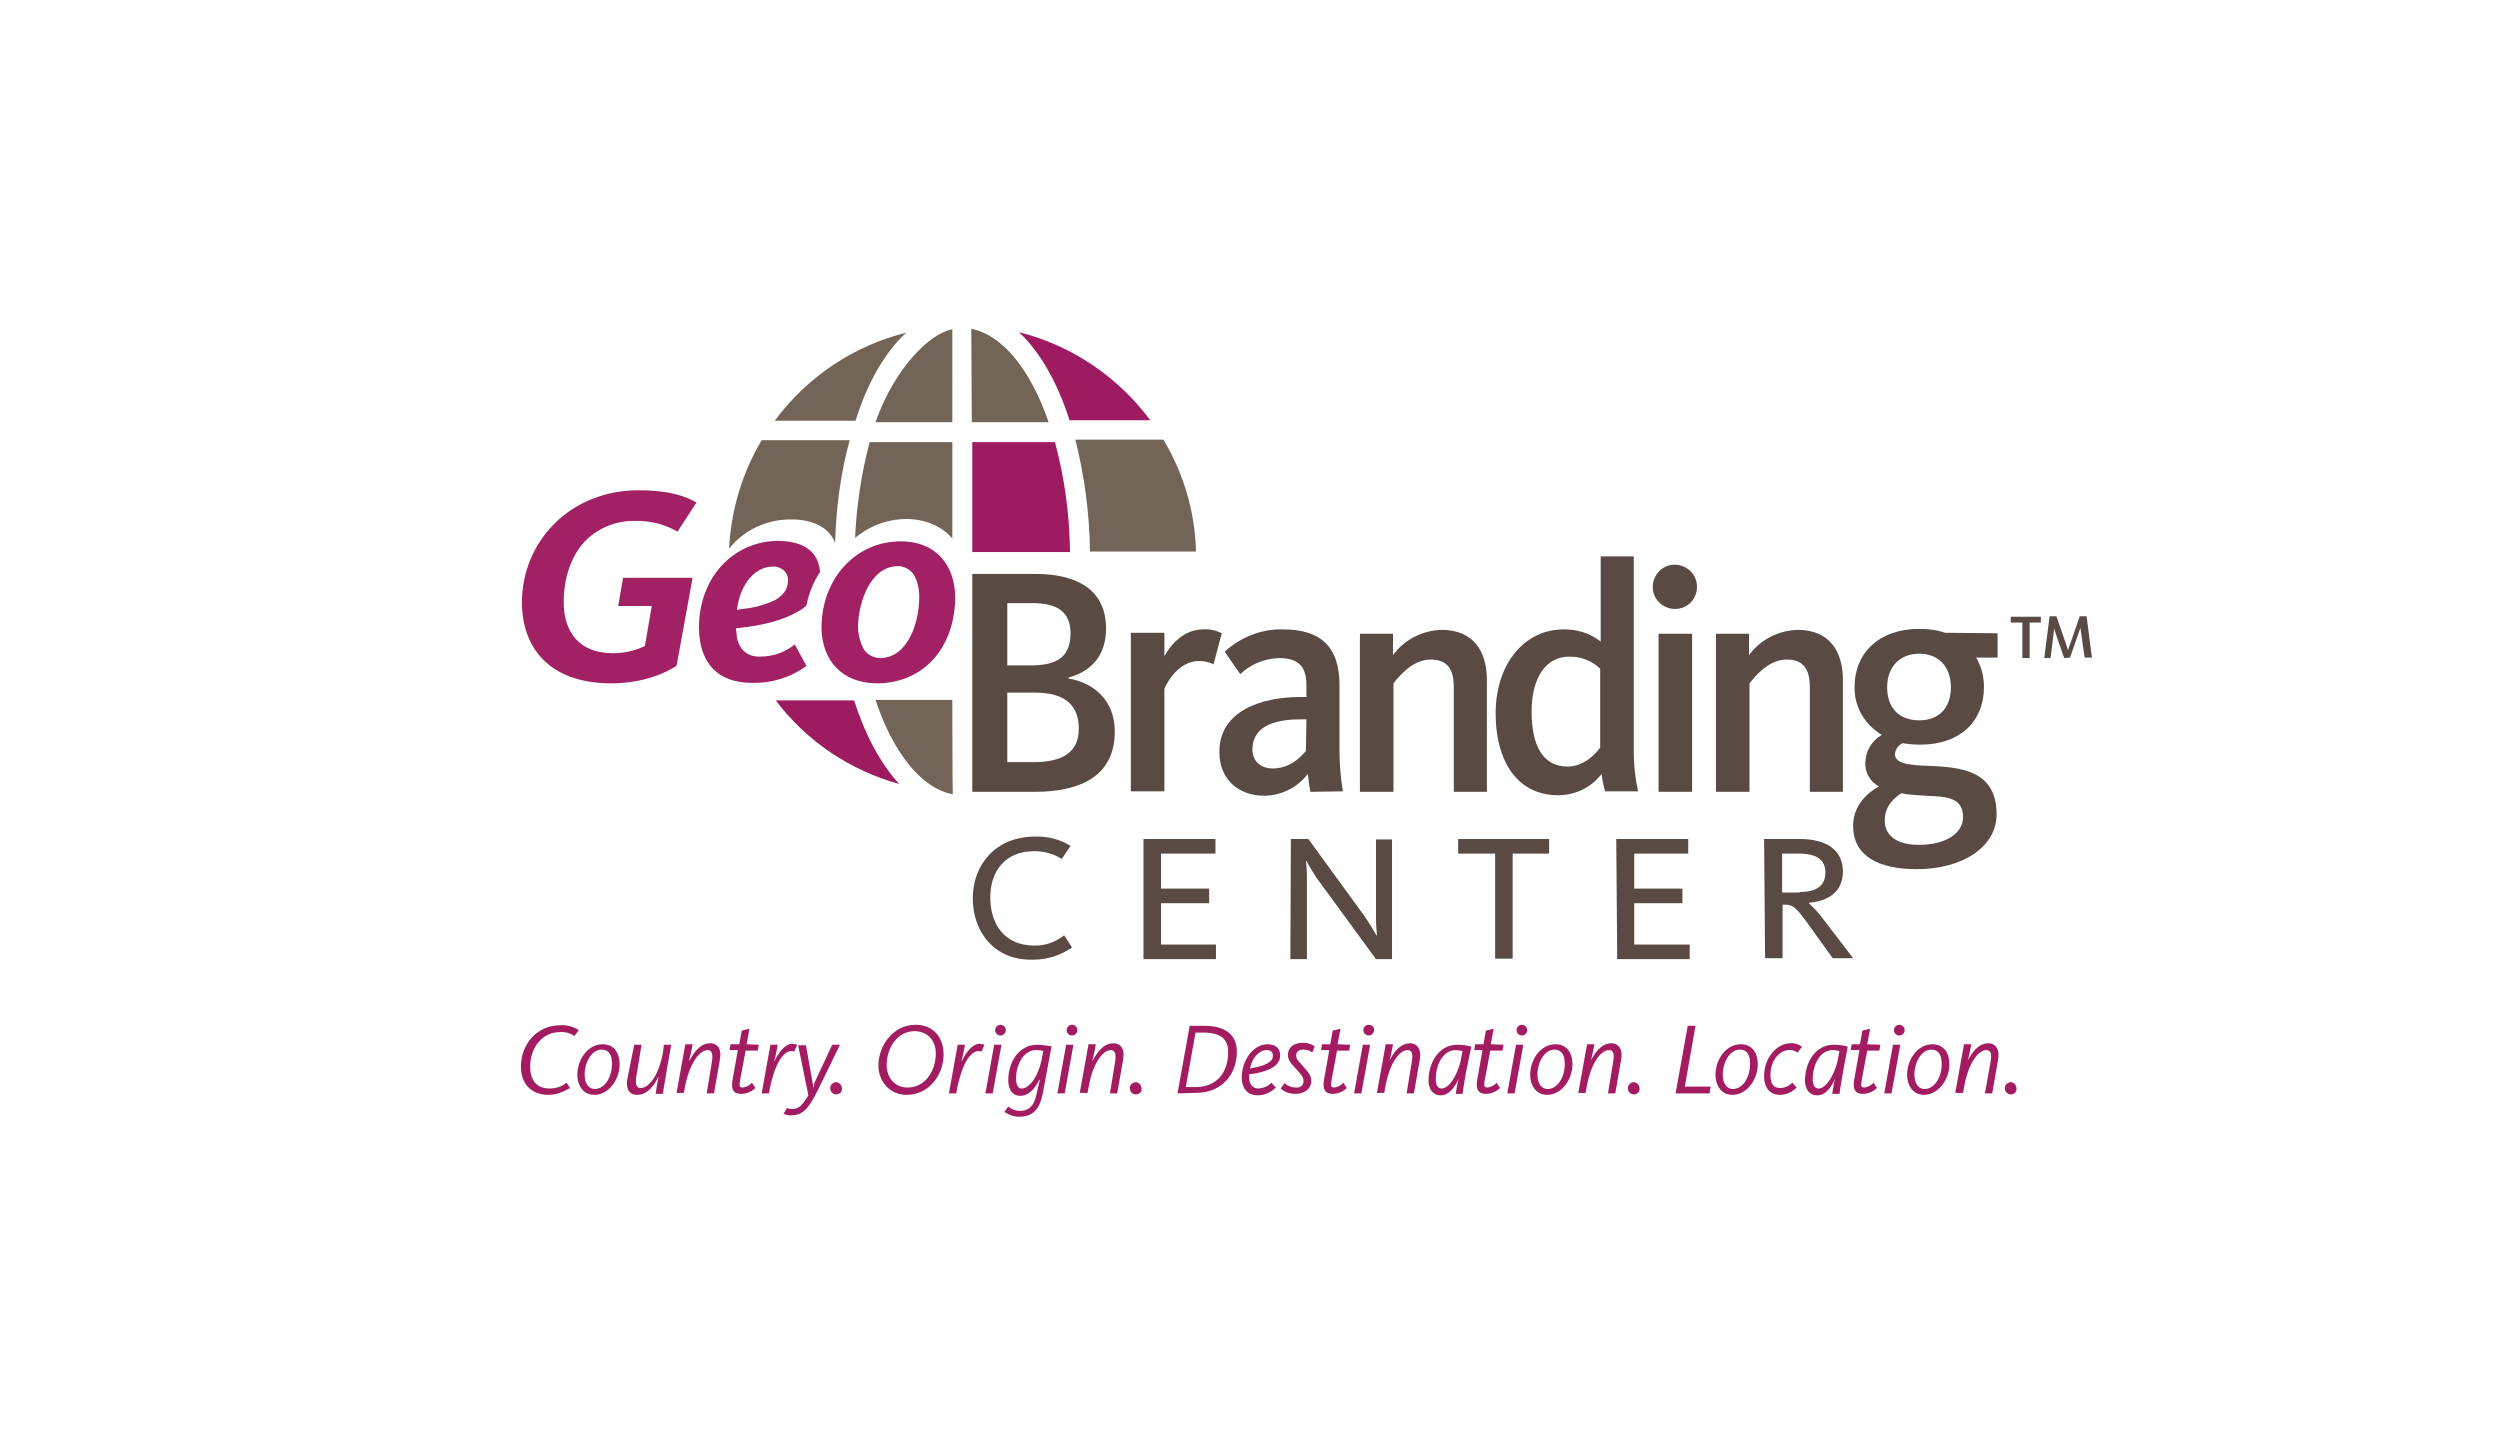 <?xml version="1.0" encoding="utf-8"?>
<!-- Generator: Adobe Illustrator 26.2.1, SVG Export Plug-In . SVG Version: 6.00 Build 0)  -->
<svg version="1.1" id="Layer_1" xmlns="http://www.w3.org/2000/svg" xmlns:xlink="http://www.w3.org/1999/xlink" x="0px" y="0px"
	 viewBox="0 0 514 298" style="enable-background:new 0 0 514 298;" xml:space="preserve">
<style type="text/css">
	.st0{fill:#594A43;}
	.st1{fill:#A31C61;}
	.st2{fill:#726456;}
	.st3{fill:#9E1B61;}
	.st4{fill:#A12164;}
</style>
<path class="st0" d="M200,184.7c0-6.9,4.7-12.7,12.8-12.7c2.6-0.1,5.2,0.6,7.3,1.9l-1.8,2.7c-1.7-1.1-3.7-1.6-5.7-1.6
	c-5.9,0-9,4.1-9,9.5c0,5.6,3,9.9,9,9.9c2.2,0.1,4.4-0.7,6.2-2.1l1.6,2.5c-2.3,1.6-5,2.5-7.9,2.5C204.5,197.6,200,191.6,200,184.7z"
	/>
<path class="st0" d="M235.1,172.5h14.8v3h-11.2v7.2h9.9v3h-9.9v8.5H250v3h-14.9V172.5z"/>
<path class="st0" d="M265.4,172.5h3.6l11.5,15.8c0.9,1.3,1.7,2.6,2.5,4h0.1c0,0-0.2-1.8-0.2-3.7v-16h3.3v24.6h-3.3l-12.2-16.7
	c-0.7-1.1-1.5-2.3-2.1-3.5h-0.1c0,0,0.2,1.6,0.2,3v17.2h-3.4L265.4,172.5L265.4,172.5z"/>
<path class="st0" d="M307.4,175.5h-7.6v-3h18.7v3H311v21.6h-3.6V175.5L307.4,175.5z"/>
<path class="st0" d="M332.3,172.5h14.8v3H336v7.2h9.9v3H336v8.5h11.4v3h-14.9L332.3,172.5L332.3,172.5z"/>
<path class="st0" d="M362.7,172.5h7.3c5.6,0,8.9,2.3,8.9,6.7c0,4.2-3.1,6.1-7,6.4v0.1c1.1,1,2.1,2.1,2.9,3.2l6.2,8.1h-4.2l-5.1-7.1
	c-2.6-3.6-3.2-3.9-4.8-3.9h-0.4v11h-3.6L362.7,172.5L362.7,172.5z M370,183.4c3.6,0,5.3-1.4,5.3-4s-1.7-3.9-5.5-3.9h-3.4v8h3.6
	V183.4z"/>
<path class="st1" d="M112.8,225.1c-3.8,0-5.7-2.5-5.7-5.8c0-4.7,3.4-8.5,8-8.5c1.3-0.1,2.7,0.2,3.9,1l-0.9,1.2c-0.9-0.6-2-0.9-3-0.8
	c-3.6,0-6.1,3.2-6.1,7.1c0,2.5,1.1,4.5,4,4.5c1.3,0,2.5-0.4,3.5-1.2l0.7,1.1C115.8,224.5,114.4,225.1,112.8,225.1z"/>
<path class="st1" d="M122.2,225.1c-2.5,0-3.5-2.2-3.5-4.1c0-3.1,2.1-6.3,5.2-6.3c2.5,0,3.5,2,3.5,4.1
	C127.4,221.9,125.2,225.1,122.2,225.1z M123.7,215.8c-2.1,0-3.5,2.7-3.5,5.1c0,1.7,0.7,3,2.1,3c2.1,0,3.5-2.6,3.5-4.9
	C125.9,216.9,125.2,215.8,123.7,215.8L123.7,215.8z"/>
<path class="st1" d="M130.4,214.8h1.5l-1.1,6.7c-0.2,1.5,0.1,2.2,0.9,2.2c1.6,0,3.7-2.3,4.6-7.3l0.2-1.6h1.5l-1,5.7
	c-0.5,2.8-0.7,4.4-0.7,4.4h-1.5c0.2-1.1,0.3-2.4,0.6-3.4h-0.1c-0.7,1.5-2.1,3.6-4.3,3.6c-1.7,0-2.4-1.3-2-3.4L130.4,214.8z"/>
<path class="st1" d="M146.8,224.8h-1.5l1.1-6.7c0.2-1.5-0.1-2.2-0.9-2.2c-1.6,0-3.7,2.5-4.7,7.7l-0.2,1.1h-1.5l1.8-10h1.5
	c-0.1,0.7-0.4,2.2-0.7,3.3h0.1c0.7-1.3,2-3.5,4.2-3.5c1.7,0,2.4,1.4,2,3.4L146.8,224.8z"/>
<path class="st1" d="M156,214.8l-0.2,1.2h-2.5l-1.1,5.9c-0.2,1.1-0.3,1.7,0.5,1.7c0.7-0.1,1.4-0.4,1.9-1l0.7,1.1
	c-0.7,0.7-1.8,1.2-2.9,1.2c-1.7,0-2.1-1-1.8-2.8l1.1-6.2H150l0.2-1.2h1.8l0.5-2.8l1.6-0.4l-0.6,3.2L156,214.8L156,214.8z"/>
<path class="st1" d="M163.3,216.2c-0.2-0.1-0.4-0.1-0.6-0.1c-1.7,0-3.4,2.7-4.4,7.6l-0.2,1.1h-1.5l1.8-10h1.5
	c-0.2,1.1-0.4,2.2-0.7,3.3h0.1c0.7-1.6,2.1-3.5,3.6-3.5c0.3,0,0.7,0.1,1,0.2L163.3,216.2z"/>
<path class="st1" d="M167.7,222.1l3.4-7.3h1.6l-3.7,7.6c-2.3,4.8-3.5,6.9-6.2,6.9c-0.6,0.1-1.1-0.1-1.7-0.3l0.7-1.2
	c0.4,0.2,0.8,0.2,1.2,0.2c1.1,0,1.9-0.6,3.2-2.8l-2.1-10.3h1.6l1.3,7.3c0.1,0.5,0.2,1,0.2,1.4h0.1
	C167.3,223.1,167.4,222.6,167.7,222.1z"/>
<path class="st1" d="M172.1,225c-0.7,0.1-1.3-0.4-1.4-1.1c-0.1-0.7,0.4-1.3,1.1-1.4c0.1,0,0.2,0,0.2,0c0.7,0.1,1.1,0.7,1.1,1.4
	C173.1,224.5,172.7,224.9,172.1,225z"/>
<path class="st1" d="M180.6,219.1c0-4.1,3-8.4,7.6-8.4c3.9,0,5.8,2.8,5.8,6.1c0,4.1-2.9,8.3-7.6,8.3
	C182.8,225.1,180.6,222.2,180.6,219.1z M188.1,212c-3.6,0-5.8,3.4-5.8,7c0,2.5,1.6,4.6,4.3,4.6c3.6,0,5.8-3.4,5.8-7
	C192.4,214.2,191,212.1,188.1,212L188.1,212z"/>
<path class="st1" d="M201.8,216.2c-0.2-0.1-0.4-0.1-0.6-0.1c-1.7,0-3.4,2.7-4.4,7.6l-0.2,1.1h-1.5l1.8-10h1.5
	c-0.2,1.1-0.4,2.2-0.7,3.3h0.1c0.7-1.6,2.1-3.5,3.6-3.5c0.3,0,0.7,0.1,1,0.2L201.8,216.2z"/>
<path class="st1" d="M204.1,224.8h-1.5l1.8-10h1.5L204.1,224.8z M206.8,211.8c0,0.6-0.5,1.1-1.1,1.1s-1.1-0.5-1.1-1.1
	s0.5-1.1,1.1-1.1S206.8,211.2,206.8,211.8L206.8,211.8z"/>
<path class="st1" d="M214.4,224.8c-0.7,3.4-2.1,4.8-4.9,4.8c-1.1,0-2.1-0.4-3-1l0.8-1.1c0.7,0.6,1.5,0.9,2.4,0.9c2,0,3-1.3,3.4-3.4
	l0.2-0.9c0.2-0.7,0.3-1.4,0.5-2.1h-0.1c-0.8,1.6-2.1,3.3-3.9,3.3s-2.5-1.5-2.5-3.2c0-3.9,2.3-7.3,5.9-7.3c1,0,2.1,0.2,3,0.3
	L214.4,224.8z M213,215.9c-2.5,0-4.1,2.9-4.1,5.8c0,1.1,0.3,2.1,1.1,2.1c2.1,0,3.9-3.7,4.3-6.7l0.2-1
	C214,215.9,213.5,215.9,213,215.9z"/>
<path class="st1" d="M218.9,224.8h-1.5l1.8-10h1.5L218.9,224.8z M221.5,211.8c0,0.6-0.5,1.1-1.1,1.1s-1.1-0.5-1.1-1.1
	s0.5-1.1,1.1-1.1C221.1,210.7,221.5,211.2,221.5,211.8L221.5,211.8z"/>
<path class="st1" d="M229.7,224.8h-1.5l1.1-6.7c0.2-1.5-0.1-2.2-0.9-2.2c-1.6,0-3.7,2.5-4.6,7.7l-0.2,1.1H222l1.8-10h1.5
	c-0.1,0.7-0.4,2.2-0.7,3.3h0.1c0.7-1.3,2-3.5,4.2-3.5c1.7,0,2.4,1.4,2,3.4L229.7,224.8z"/>
<path class="st1" d="M233.7,225c-0.7,0.1-1.3-0.4-1.4-1.1c-0.1-0.7,0.4-1.3,1.1-1.4c0.1,0,0.2,0,0.2,0c0.7,0.1,1.1,0.7,1.1,1.4
	C234.8,224.5,234.3,224.9,233.7,225z"/>
<path class="st1" d="M242.1,224.8l2.5-13.9h3c4.6,0,6.7,2.1,6.7,5.3c0,4.4-2.8,8.5-8.5,8.5L242.1,224.8L242.1,224.8z M247.4,212.3
	h-1.6l-2,11.2h2.1c4.3,0,6.6-3.1,6.6-7.1C252.6,213.6,250.9,212.3,247.4,212.3L247.4,212.3z"/>
<path class="st1" d="M256.8,221.3c0,1.6,0.7,2.5,2,2.5c1-0.1,2-0.5,2.6-1.2l0.9,1c-1,1-2.3,1.6-3.7,1.6c-2.3,0-3.3-1.7-3.3-3.6
	c0-3.8,2.5-6.9,5.3-6.9c1.5,0,2.6,0.7,2.6,2.3c0,2.5-3.2,3.5-6.5,3.9C256.9,221,256.9,221.1,256.8,221.3z M261.7,217
	c0-0.7-0.4-1.1-1.3-1.1c-1.5,0-3,1.6-3.4,3.8C259.7,219.2,261.8,218.5,261.7,217L261.7,217z"/>
<path class="st1" d="M269.8,216.4c-0.5-0.4-1.1-0.6-1.8-0.6c-0.9,0-1.5,0.4-1.5,1.2s0.4,1.1,1.3,2.1c1.1,1.3,1.8,1.9,1.8,3.2
	s-1.1,2.6-3.3,2.6c-1.1,0-2.1-0.3-3-1.1l0.8-1.1c0.7,0.6,1.5,0.9,2.3,0.9c0.8,0.1,1.6-0.4,1.6-1.2c0-0.1,0-0.2,0-0.2
	c0-0.8-0.6-1.4-1.6-2.5s-1.6-1.7-1.6-2.8c0-1.6,1.2-2.5,3.1-2.5c0.8,0,1.6,0.2,2.4,0.7L269.8,216.4z"/>
<path class="st1" d="M277.6,214.8l-0.2,1.2h-2.5l-1.1,5.9c-0.2,1.1-0.3,1.7,0.5,1.7c0.7-0.1,1.4-0.4,1.9-1l0.7,1.1
	c-0.7,0.7-1.8,1.2-2.9,1.2c-1.6,0-2.1-1-1.8-2.8l1.1-6.2h-1.7l0.2-1.2h1.7l0.5-2.8l1.6-0.4l-0.6,3.2L277.6,214.8L277.6,214.8z"/>
<path class="st1" d="M279.9,224.8h-1.5l1.8-10h1.5L279.9,224.8z M282.5,211.8c0,0.6-0.5,1.1-1.1,1.1s-1.1-0.5-1.1-1.1
	s0.5-1.1,1.1-1.1C282.1,210.7,282.6,211.2,282.5,211.8L282.5,211.8z"/>
<path class="st1" d="M290.7,224.8h-1.5l1.1-6.7c0.2-1.5,0-2.2-0.9-2.2c-1.6,0-3.7,2.5-4.6,7.7l-0.2,1.1h-1.5l1.8-10h1.5
	c-0.1,0.7-0.4,2.2-0.7,3.3l0,0c0.7-1.3,2-3.5,4.2-3.5c1.6,0,2.4,1.4,2,3.4L290.7,224.8z"/>
<path class="st1" d="M301.4,220.5c-0.5,2.8-0.7,4.4-0.7,4.4h-1.4c0.2-1.1,0.3-2.1,0.6-3.1l0,0c-0.8,1.7-1.9,3.4-3.7,3.4
	c-1.6,0-2.5-1.3-2.5-3c0-3.7,2.1-7.4,5.9-7.4c1,0,1.9,0.1,2.9,0.4L301.4,220.5z M299.3,215.9c-2.6,0-4.1,3-4.1,5.9
	c0,1.3,0.4,2,1.2,2c1.8,0,3.7-3.7,4.1-6.7l0.2-1C300.2,216,299.7,215.9,299.3,215.9z"/>
<path class="st1" d="M309.1,214.8l-0.2,1.2h-2.5l-1.1,5.9c-0.2,1.1-0.3,1.7,0.5,1.7c0.7-0.1,1.4-0.4,1.9-1l0.7,1.1
	c-0.7,0.7-1.8,1.2-2.9,1.2c-1.6,0-2.1-1-1.8-2.8l1.1-6.2h-1.7l0.2-1.2h1.7l0.5-2.8l1.6-0.4l-0.6,3.2L309.1,214.8L309.1,214.8z"/>
<path class="st1" d="M311.4,224.8h-1.5l1.8-10h1.5L311.4,224.8z M314,211.8c0,0.6-0.5,1.1-1.1,1.1s-1.1-0.5-1.1-1.1s0.5-1.1,1.1-1.1
	S314,211.2,314,211.8L314,211.8z"/>
<path class="st1" d="M318.1,225.1c-2.5,0-3.5-2.2-3.5-4.1c0-3.1,2.1-6.3,5.2-6.3c2.5,0,3.5,2,3.5,4.1
	C323.3,221.9,321.1,225.1,318.1,225.1z M319.6,215.8c-2.1,0-3.5,2.7-3.5,5.1c0,1.7,0.7,3,2.1,3c2.1,0,3.5-2.6,3.5-4.9
	C321.8,216.9,321,215.8,319.6,215.8L319.6,215.8z"/>
<path class="st1" d="M332.1,224.8h-1.5l1.1-6.7c0.2-1.5,0-2.2-0.9-2.2c-1.6,0-3.7,2.5-4.6,7.7l-0.2,1.1h-1.5l1.8-10h1.5
	c-0.1,0.7-0.4,2.2-0.7,3.3l0,0c0.7-1.3,2-3.5,4.2-3.5c1.6,0,2.4,1.4,2,3.4L332.1,224.8z"/>
<path class="st1" d="M336.1,225c-0.7,0.1-1.3-0.4-1.4-1.1c-0.1-0.7,0.4-1.3,1.1-1.4c0.1,0,0.2,0,0.2,0c0.7,0.1,1.1,0.7,1.1,1.4
	C337.1,224.5,336.7,224.9,336.1,225z"/>
<path class="st1" d="M344.5,224.8l2.5-13.9h1.6l-2.2,12.5h5.3l-0.2,1.4H344.5L344.5,224.8z"/>
<path class="st1" d="M356.2,225.1c-2.5,0-3.5-2.2-3.5-4.1c0-3.1,2.1-6.3,5.2-6.3c2.5,0,3.5,2,3.5,4.1
	C361.4,221.9,359.2,225.1,356.2,225.1z M357.7,215.8c-2.1,0-3.5,2.7-3.5,5.1c0,1.7,0.7,3,2.1,3c2.1,0,3.5-2.6,3.5-4.9
	C359.9,216.9,359.2,215.8,357.7,215.8L357.7,215.8z"/>
<path class="st1" d="M369.6,216.4c-0.5-0.3-1.1-0.6-1.8-0.5c-1.8,0-3.8,2-3.8,5.1c0,1.9,0.7,2.7,2,2.7c0.9,0,1.8-0.4,2.5-1.1l0.9,1
	c-0.9,0.9-2.1,1.5-3.4,1.5c-2.1,0-3.3-1.4-3.3-3.9c0-3.8,2.7-6.7,5.4-6.7c0.8-0.1,1.7,0.2,2.4,0.7L369.6,216.4z"/>
<path class="st1" d="M378.9,220.5c-0.5,2.8-0.7,4.4-0.7,4.4h-1.5c0.2-1.1,0.3-2.1,0.6-3.1l0,0c-0.8,1.7-1.9,3.4-3.7,3.4
	c-1.6,0-2.5-1.3-2.5-3c0-3.7,2.1-7.4,5.9-7.4c1,0,1.9,0.1,2.9,0.4L378.9,220.5z M376.8,215.9c-2.6,0-4.1,3-4.1,5.9
	c0,1.3,0.4,2,1.2,2c1.8,0,3.7-3.7,4.1-6.7l0.2-1C377.8,216,377.3,215.9,376.8,215.9L376.8,215.9z"/>
<path class="st1" d="M386.6,214.8l-0.2,1.2h-2.5l-1.1,5.9c-0.2,1.1-0.3,1.7,0.5,1.7c0.7-0.1,1.4-0.4,1.9-1l0.7,1.1
	c-0.7,0.7-1.8,1.2-2.9,1.2c-1.6,0-2.1-1-1.8-2.8l1.1-6.2h-1.8l0.2-1.2h1.7l0.5-2.8l1.6-0.4l-0.6,3.2L386.6,214.8L386.6,214.8z"/>
<path class="st1" d="M388.9,224.8h-1.5l1.8-10h1.5L388.9,224.8z M391.6,211.8c0,0.6-0.5,1.1-1.1,1.1s-1.1-0.5-1.1-1.1
	s0.5-1.1,1.1-1.1S391.6,211.2,391.6,211.8L391.6,211.8z"/>
<path class="st1" d="M395.6,225.1c-2.5,0-3.5-2.2-3.5-4.1c0-3.1,2.1-6.3,5.2-6.3c2.5,0,3.5,2,3.5,4.1
	C400.8,221.9,398.5,225.1,395.6,225.1z M397.1,215.8c-2.1,0-3.5,2.7-3.5,5.1c0,1.7,0.7,3,2.1,3c2.1,0,3.5-2.6,3.5-4.9
	C399.3,216.9,398.5,215.8,397.1,215.8z"/>
<path class="st1" d="M409.6,224.8h-1.5l1.2-6.7c0.2-1.5,0-2.2-0.9-2.2c-1.6,0-3.7,2.5-4.6,7.7l-0.2,1.1H402l1.8-10h1.5
	c-0.1,0.7-0.4,2.2-0.7,3.3l0,0c0.7-1.3,2-3.5,4.2-3.5c1.6,0,2.4,1.4,2,3.4L409.6,224.8z"/>
<path class="st2" d="M162.8,106.8c4.6,0,7.7,1.8,8.9,4.8c0.2-7.1,1.1-14.2,3-21.1h-18.1c-4,6.7-6.3,14.4-6.7,22.3
	C153,108.9,157.8,106.7,162.8,106.8z"/>
<path class="st2" d="M195.8,110.7V90.9h-17c-1.7,6.4-2.7,13.1-3,19.7c3-2.5,6.7-3.9,10.7-3.9C190.6,106.8,193.7,108.3,195.8,110.7z"
	/>
<path class="st3" d="M236.5,86.4c-6.7-9-16.2-15.4-27-18.1c4.3,4,7.9,10.3,10.4,18.1H236.5z"/>
<path class="st2" d="M224.1,113.4h21.8c-0.2-8.1-2.5-16-6.7-23h-18.1C223,98,224,105.6,224.1,113.4z"/>
<path class="st3" d="M199.9,90.9v22.6H220c-0.1-7.6-1.1-15.2-3.1-22.6H199.9z"/>
<path class="st2" d="M215.6,86.8c-3.7-10.7-9.4-17.9-15.9-19.2c0,1.9,0.1,19.2,0.1,19.2H215.6L215.6,86.8z"/>
<path class="st2" d="M195.8,86.8c0,0,0-17.6,0-19.1c-4.6,0.8-11.9,8-15.8,19.1H195.8z"/>
<path class="st2" d="M186.3,68.4c-10.8,2.7-20.4,9.1-27,18.1h16.6C178.4,78.5,182,72.4,186.3,68.4z"/>
<path class="st3" d="M159.5,144c6.3,8.4,15.3,14.4,25.4,17.2c-3.8-4.1-7-10-9.3-17.2H159.5z"/>
<path class="st2" d="M195.8,143.9H180c3.6,10.8,9.4,18.2,15.9,19.4C195.8,162,195.8,143.9,195.8,143.9z"/>
<path class="st4" d="M142.4,118.8h-14.3l-1,5.8h6.9l-1.4,8.2l-0.4,0.2c-2,0.9-4.1,1.3-6.2,1.3c-3.3,0-5.9-1-7.6-2.9
	s-2.5-4.5-2.5-7.6c0-4.8,1.4-9,3.9-12c2.7-3.1,6.7-4.8,10.8-4.7c3-0.1,6.1,0.7,8.7,2.2l3.9-6c-2.3-1.3-5.7-2.5-11.9-2.5
	c-14,0-24,10.4-24,23.2c0.1,9,5.4,16.4,18.2,16.5c6.9,0,11.4-2.2,13.6-3.6L142.4,118.8z"/>
<path class="st4" d="M156.3,135c-3,0.1-4.8-1.9-4.9-5.1l-0.1-0.7l0.7-0.1c4.8-0.5,9.1-1.6,12.1-3.4c0.7-0.3,1.2-0.8,1.7-1.2
	c0.5-2.5,1.4-4.8,2.8-6.9c-0.3-4-3.1-6.3-8.5-6.4c-9.2,0-16.4,7.4-16.4,17.9c0.1,7.1,3.7,11.3,11,11.3c3.9,0.1,7.9-1.1,11.1-3.5
	l-2.4-4.4C161.4,134.1,159,135,156.3,135z M151.7,124.2c1.1-5.3,4.3-7.7,7.1-7.7c0.8-0.1,1.7,0.2,2.4,0.8c0.6,0.6,0.9,1.4,0.8,2.2
	c0,1.7-1.1,3-2.7,3.9c-2.1,1-4.4,1.6-6.7,1.8l-1.1,0.2L151.7,124.2z"/>
<path class="st4" d="M196.4,122.8c-0.1-6.8-4.1-11.5-11.2-11.5c-9.3,0-16.3,7.7-16.3,17.8c0.1,6.6,4.1,11.3,11.3,11.4
	C189.8,140.5,196.3,133.3,196.4,122.8z M181.1,135.3L181.1,135.3c-1.5,0-2.9-0.7-3.6-2c-0.7-1.4-1.1-3-1.1-4.5
	c0.1-5.1,2.6-12.2,8-12.4c1.4-0.1,2.8,0.7,3.5,1.8c0.8,1.4,1.1,3,1.1,4.5C189,127.8,186.8,135.1,181.1,135.3z"/>
<path class="st0" d="M212.7,162.8h-12.8V118h13c8,0,14.5,2.9,14.5,11.2c0,5.6-3,8.8-7.7,10.1v0.2c5.3,0.9,9.5,4.6,9.5,10.9
	C229.2,159.4,222.4,162.8,212.7,162.8z M212.2,124h-5.1v12.8h5c5.6,0,8-2.1,8-6.6C220.1,125.8,217.4,124,212.2,124L212.2,124z
	 M212.8,142.4h-5.7v14.3h5.3c6.2,0,9.4-2.1,9.4-6.9C221.8,145.2,219.2,142.4,212.8,142.4L212.8,142.4z"/>
<path class="st0" d="M249.5,136.6c-0.9-0.5-2-0.7-3-0.7c-4.2,0-6.6,4.5-7.1,5.7v21.1h-6.9v-32.6h6.9v4.8c1.3-2.3,3.9-5.5,8-5.5
	c1.3-0.1,2.6,0.2,3.8,0.8L249.5,136.6z"/>
<path class="st0" d="M269.4,162.8c-0.2-1.2-0.4-2.5-0.5-3.7c-2.1,2.8-5.5,4.5-9,4.5c-5.3,0-9.2-3.4-9.2-9c0-8.5,8.7-11.3,16.7-11.3
	h1.2v-2.4c0-3.4-1.2-5.6-5.6-5.6c-3,0.1-5.8,1.2-8,3.3l-3.2-4.6c3.2-3,7.6-4.7,11.9-4.6c7.7,0,11.7,3.4,11.7,11.5v13.2
	c0,2.9,0.2,5.7,0.7,8.6L269.4,162.8L269.4,162.8z M268.6,147.9h-1.2c-5.7,0-9.9,1.6-9.9,6.2c0,2.8,2.2,3.9,4.1,3.9
	c3.8,0,5.9-2.5,6.9-3.6L268.6,147.9L268.6,147.9z"/>
<path class="st0" d="M298.9,162.8v-21.5c0-3.6-1.2-5.7-4.8-5.7c-3.9,0-6.9,4-7.6,4.9v22.3h-6.9v-32.5h6.8v4.4
	c2.3-3.2,6.1-5.1,10-5.2c6.7,0,9.3,4.6,9.3,10.3v23H298.9z"/>
<path class="st0" d="M321.5,129.4c4.1,0,6.4,1.6,7.6,2.5v-17.5h6.8v40.2c0,2.7,0.3,5.5,0.9,8.1H330c-0.3-1.1-0.6-2.4-0.7-3.6
	c-2.1,2.8-5.4,4.4-9,4.4c-7.7,0-12.8-6.1-12.8-17C307.6,136.2,313.6,129.4,321.5,129.4z M322.3,157.6c3.5,0,5.9-2.8,6.7-3.9v-16.2
	c-1.6-1.6-3.9-2.5-6.3-2.5c-5,0-7.8,4.5-7.8,11.3C314.9,153.3,317.2,157.6,322.3,157.6L322.3,157.6z"/>
<path class="st0" d="M344.4,125.2c-2.5,0-4.6-2-4.6-4.5s2-4.6,4.5-4.6s4.6,2,4.6,4.5c0,0,0,0,0,0.1
	C348.9,123.1,347,125.2,344.4,125.2C344.5,125.2,344.4,125.2,344.4,125.2z M341,162.8v-32.5h6.9v32.5H341L341,162.8z"/>
<path class="st0" d="M372.1,162.8v-21.5c0-3.6-1.2-5.7-4.8-5.7c-3.9,0-6.9,4-7.6,4.9v22.3h-6.9v-32.5h6.8v4.4
	c2.3-3.2,6.1-5.1,10-5.2c6.7,0,9.3,4.6,9.3,10.3v23H372.1z"/>
<path class="st0" d="M410.7,130.2v5h-4.4c1.1,1.9,1.6,3.9,1.6,6.1c0,6.9-4.8,11.8-13.1,11.8c-1.2,0-2.4-0.1-3.6-0.3
	c-0.9,0.4-1.5,1.2-1.6,2.2c0,1.7,1.9,2.2,5.5,2.4c6.7,0.3,15.4,0.2,15.4,10c0,6.8-7.1,11.3-16.4,11.3c-7.9,0-13.1-2.7-13.1-8.9
	c0-3.6,2.2-6.4,5.3-8.1c-1.8-1-2.9-2.9-2.8-4.9c0.1-2.4,1.3-4.5,3.4-5.7c-3.5-2.1-5.7-5.8-5.6-9.9c0-6.9,5-11.9,13.3-11.9
	c1.8,0,3.6,0.2,5.3,0.8L410.7,130.2L410.7,130.2z M387.5,168.7c0,2.8,2.1,5,7,5c5.6,0,9.1-2.4,9.1-5.7c0-4.2-3.6-4.2-7.7-4.4
	c-1.7-0.1-3.4-0.2-5-0.5C388.6,164.6,387.5,166.4,387.5,168.7z M401.1,141.3c0-4.2-2.5-6.9-6.5-6.9s-6.6,2.7-6.6,6.9
	s2.4,6.8,6.6,6.8S401.1,145.4,401.1,141.3L401.1,141.3z"/>
<path class="st0" d="M417.3,128v7.3h-1.5V128h-2.4v-1.2h6.2v1.2H417.3L417.3,128z"/>
<path class="st0" d="M424.4,135.3l-1.7-4.9c-0.2-0.6-0.3-1.1-0.4-1.2l0,0c0,0.1,0,0.7-0.1,1.2l-0.6,4.9h-1.3l1.1-8.6h1.4l1.9,5.5
	c0.2,0.7,0.5,1.5,0.5,1.5l0,0c0-0.1,0.2-0.8,0.5-1.5l1.9-5.5h1.4l1.1,8.5h-1.5l-0.7-4.9c-0.1-0.6-0.1-1.1-0.2-1.2l0,0
	c0,0.1-0.2,0.7-0.4,1.2l-1.7,4.9L424.4,135.3L424.4,135.3z"/>
<path class="st1" d="M413.6,225c-0.7,0.1-1.3-0.4-1.4-1.1c-0.1-0.7,0.4-1.3,1.1-1.4c0.1,0,0.2,0,0.2,0c0.7,0.1,1.1,0.7,1.1,1.4
	C414.6,224.5,414.2,224.9,413.6,225z"/>
</svg>
